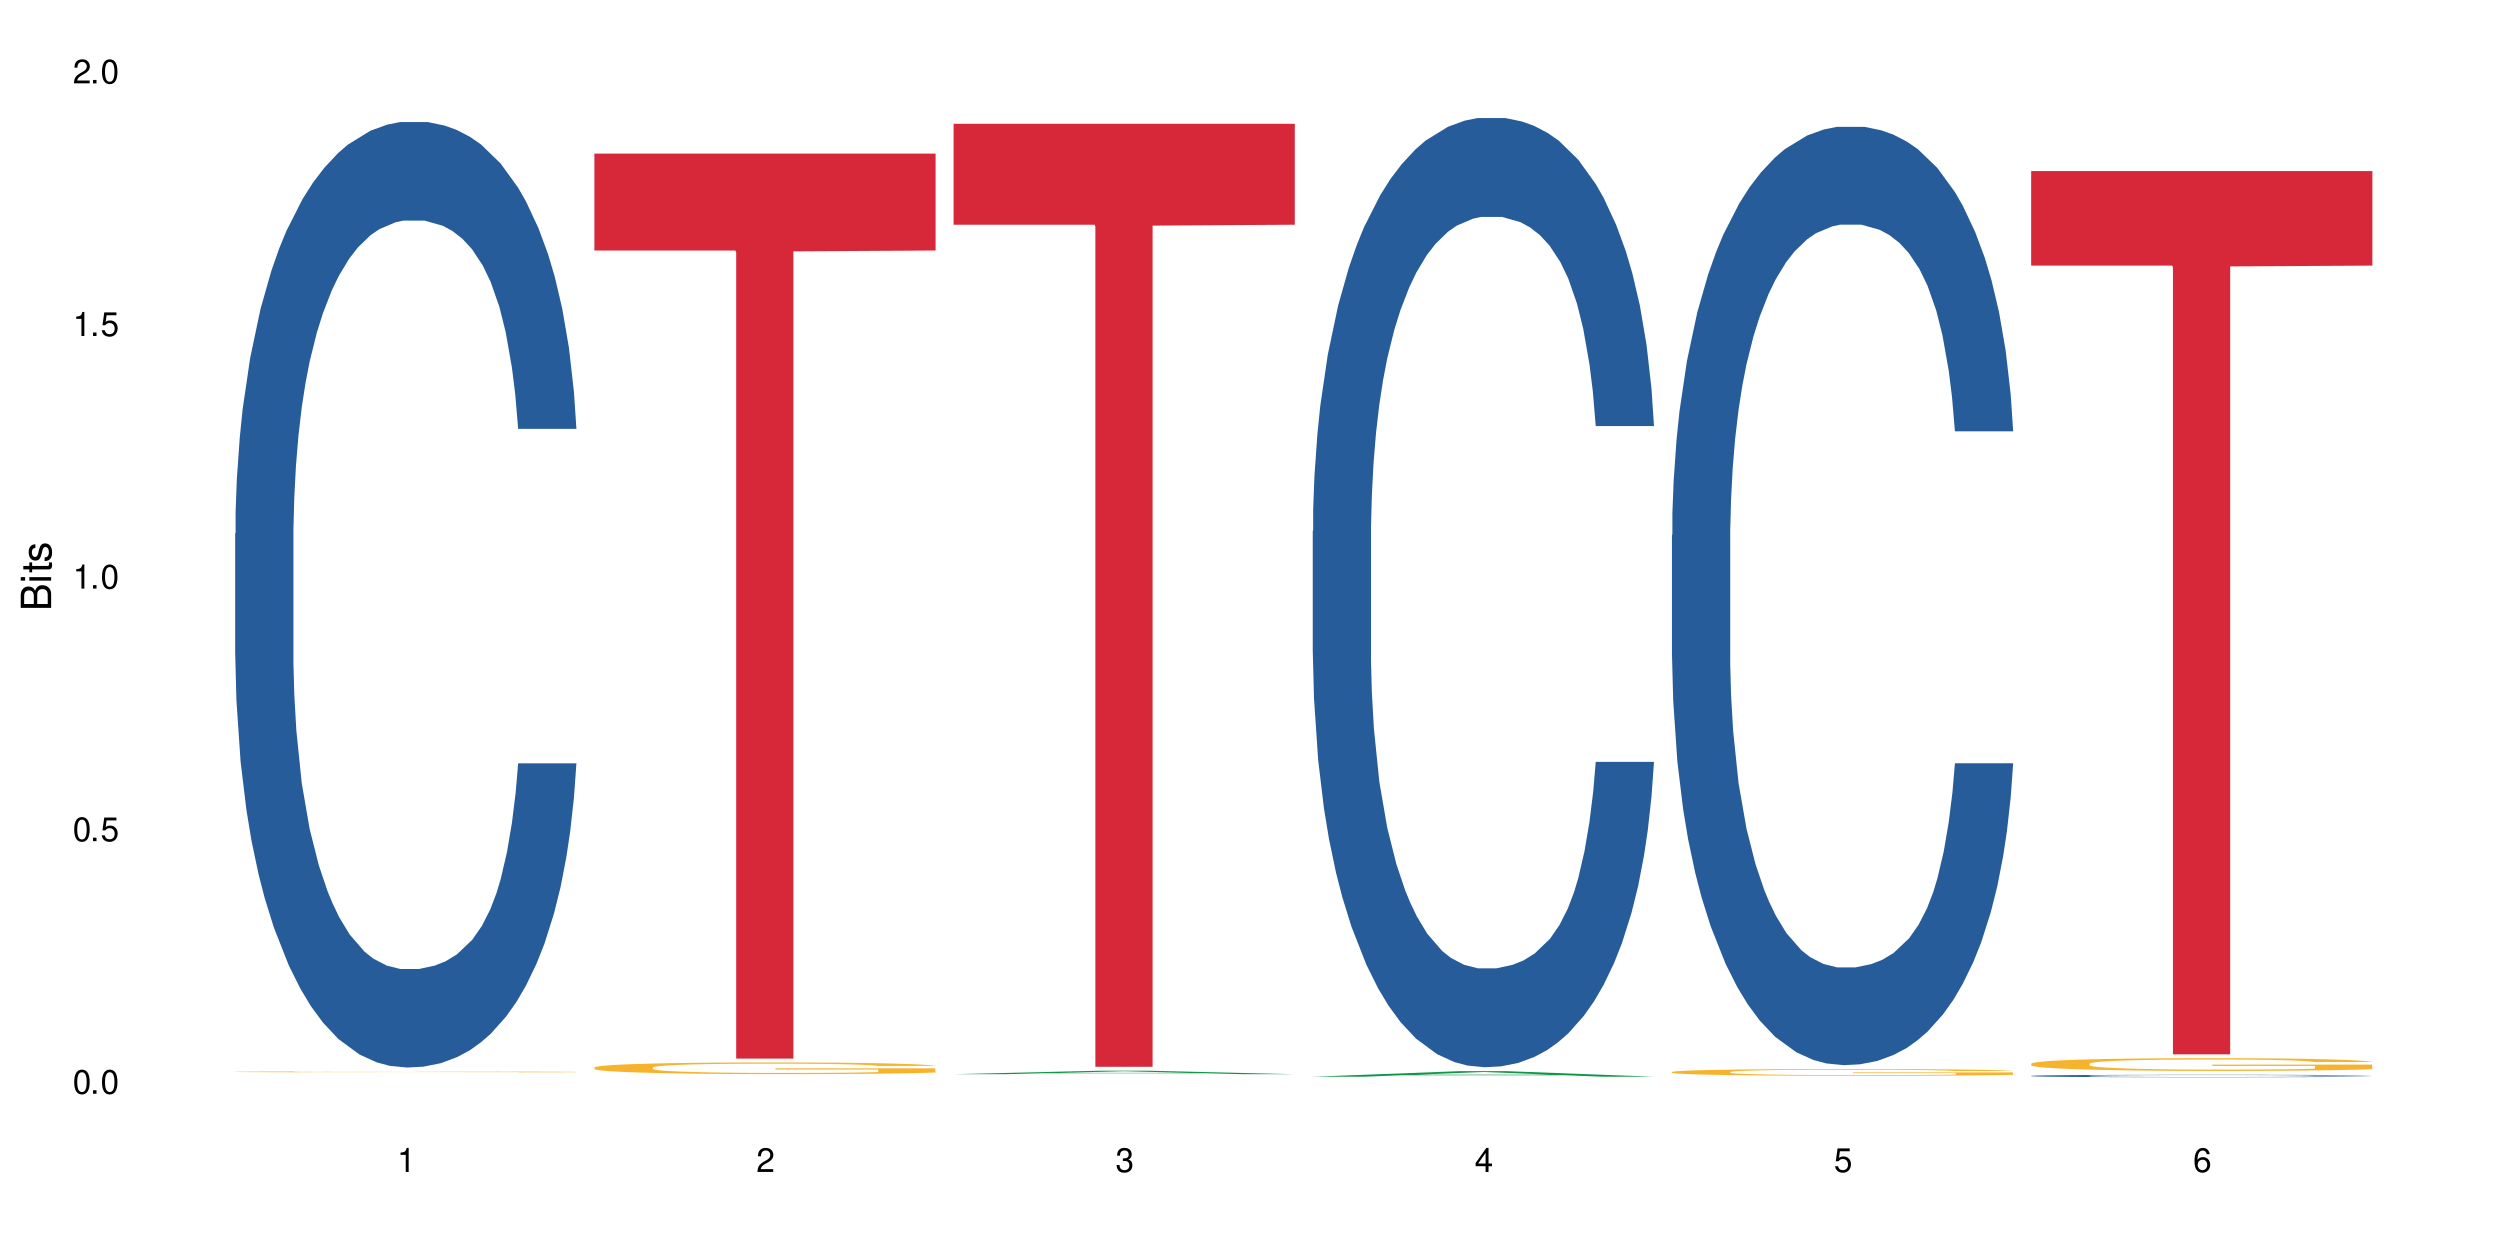 <?xml version="1.0" encoding="UTF-8"?>
<svg xmlns="http://www.w3.org/2000/svg" xmlns:xlink="http://www.w3.org/1999/xlink" width="720" height="360" viewBox="0 0 720 360">
<defs>
<g>
<g id="glyph-0-0">
</g>
<g id="glyph-0-1">
<path d="M 2.641 -6.938 C 2 -6.938 1.422 -6.656 1.078 -6.172 C 0.641 -5.562 0.406 -4.641 0.406 -3.359 C 0.406 -1.016 1.188 0.219 2.641 0.219 C 4.078 0.219 4.859 -1.016 4.859 -3.297 C 4.859 -4.641 4.656 -5.547 4.203 -6.172 C 3.844 -6.656 3.281 -6.938 2.641 -6.938 Z M 2.641 -6.188 C 3.547 -6.188 4 -5.25 4 -3.375 C 4 -1.406 3.562 -0.484 2.625 -0.484 C 1.734 -0.484 1.281 -1.438 1.281 -3.344 C 1.281 -5.25 1.734 -6.188 2.641 -6.188 Z M 2.641 -6.188 "/>
</g>
<g id="glyph-0-2">
<path d="M 1.828 -1 L 0.828 -1 L 0.828 0 L 1.828 0 Z M 1.828 -1 "/>
</g>
<g id="glyph-0-3">
<path d="M 4.562 -6.797 L 1.062 -6.797 L 0.547 -3.094 L 1.328 -3.094 C 1.719 -3.562 2.047 -3.734 2.578 -3.734 C 3.484 -3.734 4.062 -3.109 4.062 -2.094 C 4.062 -1.125 3.484 -0.531 2.578 -0.531 C 1.828 -0.531 1.375 -0.906 1.188 -1.672 L 0.328 -1.672 C 0.453 -1.109 0.547 -0.844 0.75 -0.594 C 1.125 -0.078 1.828 0.219 2.594 0.219 C 3.969 0.219 4.922 -0.781 4.922 -2.219 C 4.922 -3.562 4.031 -4.484 2.719 -4.484 C 2.25 -4.484 1.859 -4.359 1.469 -4.062 L 1.734 -5.969 L 4.562 -5.969 Z M 4.562 -6.797 "/>
</g>
<g id="glyph-0-4">
<path d="M 2.484 -4.938 L 2.484 0 L 3.328 0 L 3.328 -6.938 L 2.766 -6.938 C 2.469 -5.875 2.281 -5.734 0.984 -5.562 L 0.984 -4.938 Z M 2.484 -4.938 "/>
</g>
<g id="glyph-0-5">
<path d="M 4.859 -0.828 L 1.281 -0.828 C 1.359 -1.406 1.672 -1.781 2.5 -2.281 L 3.469 -2.828 C 4.406 -3.344 4.906 -4.062 4.906 -4.906 C 4.906 -5.484 4.672 -6.031 4.266 -6.406 C 3.859 -6.766 3.375 -6.938 2.719 -6.938 C 1.859 -6.938 1.219 -6.625 0.844 -6.031 C 0.609 -5.672 0.5 -5.234 0.484 -4.531 L 1.328 -4.531 C 1.359 -5.016 1.406 -5.281 1.531 -5.516 C 1.75 -5.938 2.188 -6.203 2.703 -6.203 C 3.469 -6.203 4.031 -5.641 4.031 -4.891 C 4.031 -4.344 3.719 -3.859 3.125 -3.516 L 2.234 -3 C 0.812 -2.172 0.406 -1.531 0.328 -0.016 L 4.859 -0.016 Z M 4.859 -0.828 "/>
</g>
<g id="glyph-0-6">
<path d="M 2.125 -3.188 L 2.578 -3.188 C 3.5 -3.188 3.984 -2.766 3.984 -1.922 C 3.984 -1.062 3.469 -0.531 2.594 -0.531 C 1.656 -0.531 1.203 -1 1.156 -2.016 L 0.312 -2.016 C 0.344 -1.453 0.438 -1.094 0.609 -0.781 C 0.953 -0.109 1.625 0.219 2.547 0.219 C 3.953 0.219 4.859 -0.625 4.859 -1.938 C 4.859 -2.828 4.516 -3.297 3.703 -3.594 C 4.344 -3.844 4.656 -4.328 4.656 -5.031 C 4.656 -6.219 3.875 -6.938 2.578 -6.938 C 1.203 -6.938 0.484 -6.172 0.453 -4.703 L 1.297 -4.703 C 1.312 -5.125 1.344 -5.359 1.453 -5.578 C 1.641 -5.969 2.062 -6.203 2.594 -6.203 C 3.344 -6.203 3.797 -5.75 3.797 -5 C 3.797 -4.516 3.609 -4.219 3.25 -4.047 C 3.016 -3.953 2.703 -3.922 2.125 -3.906 Z M 2.125 -3.188 "/>
</g>
<g id="glyph-0-7">
<path d="M 3.141 -1.672 L 3.141 0 L 3.984 0 L 3.984 -1.672 L 4.984 -1.672 L 4.984 -2.438 L 3.984 -2.438 L 3.984 -6.938 L 3.359 -6.938 L 0.266 -2.578 L 0.266 -1.672 Z M 3.141 -2.438 L 1 -2.438 L 3.141 -5.5 Z M 3.141 -2.438 "/>
</g>
<g id="glyph-0-8">
<path d="M 4.781 -5.125 C 4.609 -6.266 3.891 -6.938 2.844 -6.938 C 2.094 -6.938 1.422 -6.578 1.031 -5.953 C 0.594 -5.266 0.406 -4.422 0.406 -3.172 C 0.406 -2 0.578 -1.25 0.984 -0.641 C 1.359 -0.078 1.953 0.219 2.703 0.219 C 3.984 0.219 4.922 -0.75 4.922 -2.094 C 4.922 -3.375 4.062 -4.281 2.844 -4.281 C 2.172 -4.281 1.641 -4.031 1.281 -3.516 C 1.281 -5.234 1.828 -6.188 2.797 -6.188 C 3.391 -6.188 3.797 -5.797 3.938 -5.125 Z M 2.734 -3.531 C 3.547 -3.531 4.062 -2.953 4.062 -2.031 C 4.062 -1.156 3.484 -0.531 2.703 -0.531 C 1.922 -0.531 1.328 -1.188 1.328 -2.078 C 1.328 -2.938 1.906 -3.531 2.734 -3.531 Z M 2.734 -3.531 "/>
</g>
<g id="glyph-1-0">
</g>
<g id="glyph-1-1">
<path d="M 0 -0.953 L 0 -4.891 C 0 -5.719 -0.234 -6.344 -0.734 -6.797 C -1.188 -7.234 -1.812 -7.469 -2.5 -7.469 C -3.547 -7.469 -4.188 -7 -4.625 -5.875 C -4.984 -6.688 -5.625 -7.094 -6.531 -7.094 C -7.172 -7.094 -7.734 -6.859 -8.141 -6.391 C -8.562 -5.922 -8.75 -5.344 -8.75 -4.5 L -8.75 -0.953 Z M -4.984 -2.062 L -7.766 -2.062 L -7.766 -4.219 C -7.766 -4.844 -7.688 -5.203 -7.453 -5.5 C -7.219 -5.812 -6.859 -5.969 -6.375 -5.969 C -5.891 -5.969 -5.531 -5.812 -5.297 -5.5 C -5.062 -5.203 -4.984 -4.844 -4.984 -4.219 Z M -0.984 -2.062 L -4 -2.062 L -4 -4.781 C -4 -5.766 -3.438 -6.359 -2.484 -6.359 C -1.547 -6.359 -0.984 -5.766 -0.984 -4.781 Z M -0.984 -2.062 "/>
</g>
<g id="glyph-1-2">
<path d="M -6.281 -1.797 L -6.281 -0.797 L 0 -0.797 L 0 -1.797 Z M -8.75 -1.797 L -8.75 -0.797 L -7.484 -0.797 L -7.484 -1.797 Z M -8.75 -1.797 "/>
</g>
<g id="glyph-1-3">
<path d="M -6.281 -3.047 L -6.281 -2.016 L -8.016 -2.016 L -8.016 -1.016 L -6.281 -1.016 L -6.281 -0.172 L -5.469 -0.172 L -5.469 -1.016 L -0.719 -1.016 C -0.078 -1.016 0.281 -1.453 0.281 -2.234 C 0.281 -2.5 0.25 -2.719 0.188 -3.047 L -0.641 -3.047 C -0.609 -2.906 -0.594 -2.766 -0.594 -2.562 C -0.594 -2.141 -0.719 -2.016 -1.156 -2.016 L -5.469 -2.016 L -5.469 -3.047 Z M -6.281 -3.047 "/>
</g>
<g id="glyph-1-4">
<path d="M -4.531 -5.25 C -5.766 -5.25 -6.469 -4.422 -6.469 -2.969 C -6.469 -1.516 -5.719 -0.562 -4.547 -0.562 C -3.562 -0.562 -3.094 -1.062 -2.734 -2.562 L -2.516 -3.484 C -2.344 -4.188 -2.094 -4.469 -1.641 -4.469 C -1.047 -4.469 -0.641 -3.875 -0.641 -3 C -0.641 -2.453 -0.797 -2 -1.062 -1.75 C -1.25 -1.594 -1.422 -1.531 -1.875 -1.469 L -1.875 -0.406 C -0.422 -0.453 0.281 -1.266 0.281 -2.922 C 0.281 -4.5 -0.5 -5.516 -1.719 -5.516 C -2.656 -5.516 -3.172 -4.984 -3.469 -3.734 L -3.703 -2.766 C -3.891 -1.953 -4.156 -1.609 -4.594 -1.609 C -5.188 -1.609 -5.547 -2.125 -5.547 -2.938 C -5.547 -3.75 -5.203 -4.172 -4.531 -4.203 Z M -4.531 -5.25 "/>
</g>
</g>
</defs>
<rect x="-72" y="-36" width="864" height="432" fill="rgb(100%, 100%, 100%)" fill-opacity="1"/>
<path fill-rule="nonzero" fill="rgb(14.51%, 36.078%, 60%)" fill-opacity="1" d="M 67.73 153.637 L 67.852 153.387 L 67.852 147.414 L 68.211 137.953 L 69.051 126.008 L 69.887 117.793 L 72.047 103.109 L 75.043 88.922 L 78.156 77.973 L 80.434 71.5 L 82.473 66.523 L 87.145 57.312 L 90.145 52.582 L 93.379 48.352 L 97.332 44.121 L 100.211 41.633 L 106.684 37.648 L 111.477 35.906 L 115.191 35.16 L 123.223 35.16 L 128.016 36.156 L 131.492 37.402 L 135.324 39.391 L 138.562 41.633 L 144.195 47.109 L 149.227 54.078 L 151.504 58.059 L 155.102 65.773 L 157.855 73.242 L 159.773 79.715 L 161.934 88.922 L 163.848 100.121 L 165.289 112.816 L 166.008 123.52 L 149.227 123.52 L 148.391 113.562 L 147.43 105.848 L 145.633 95.645 L 143.836 88.426 L 141.316 81.207 L 139.039 76.477 L 135.926 71.75 L 133.168 68.762 L 130.293 66.523 L 127.535 65.027 L 122.262 63.535 L 116.148 63.535 L 113.871 64.031 L 109.199 66.023 L 106.684 67.766 L 103.086 71.25 L 100.57 74.488 L 97.574 79.465 L 95.535 83.695 L 93.02 90.168 L 91.223 95.891 L 89.184 104.105 L 87.984 110.328 L 86.906 117.297 L 85.949 125.512 L 85.23 134.223 L 84.75 143.43 L 84.508 152.391 L 84.508 190.969 L 84.75 199.93 L 85.348 210.383 L 86.906 225.566 L 89.184 238.758 L 91.82 249.211 L 94.336 256.676 L 95.777 260.16 L 97.691 264.145 L 100.688 269.121 L 105.004 274.102 L 107.52 276.09 L 111.355 278.082 L 115.312 279.078 L 120.586 279.078 L 125.258 278.082 L 128.375 276.836 L 131.609 274.848 L 136.043 270.617 L 138.801 266.633 L 141.199 261.902 L 142.996 257.176 L 144.195 253.191 L 145.992 245.477 L 147.43 237.016 L 148.508 228.305 L 149.227 219.84 L 166.008 219.84 L 165.289 229.797 L 164.207 239.504 L 163.129 246.723 L 161.453 255.434 L 159.535 263.148 L 156.777 271.859 L 154.5 277.586 L 151.504 283.809 L 148.75 288.535 L 145.754 292.766 L 141.316 297.746 L 138.441 300.234 L 135.324 302.473 L 131.609 304.465 L 126.938 306.207 L 121.902 307.203 L 117.227 307.453 L 112.195 306.953 L 108.48 305.957 L 103.566 303.719 L 97.453 299.238 L 93.02 294.508 L 89.543 289.781 L 86.547 284.801 L 83.191 278.082 L 78.875 267.133 L 76.238 258.668 L 74.441 251.699 L 72.406 241.992 L 70.969 233.281 L 69.289 219.344 L 68.09 201.672 L 67.73 187.984 Z M 67.73 153.637 "/>
<path fill-rule="nonzero" fill="rgb(96.863%, 70.196%, 16.863%)" fill-opacity="1" d="M 67.73 308.68 L 67.852 308.68 L 67.852 308.672 L 68.332 308.66 L 69.527 308.648 L 71.086 308.633 L 72.766 308.625 L 73.844 308.617 L 75.641 308.609 L 77.199 308.605 L 81.152 308.594 L 86.188 308.586 L 88.945 308.578 L 92.059 308.574 L 96.496 308.57 L 98.531 308.57 L 104.766 308.566 L 111.836 308.562 L 128.133 308.562 L 134.848 308.566 L 138.68 308.566 L 141.676 308.57 L 144.793 308.574 L 148.629 308.578 L 152.223 308.586 L 155.102 308.59 L 157.977 308.598 L 160.375 308.605 L 162.41 308.613 L 164.207 308.625 L 165.289 308.633 L 166.008 308.645 L 149.348 308.645 L 148.391 308.633 L 147.309 308.629 L 143.715 308.613 L 141.918 308.609 L 138.562 308.602 L 135.684 308.598 L 132.09 308.594 L 128.613 308.594 L 124.66 308.59 L 115.91 308.59 L 110.156 308.594 L 106.801 308.594 L 104.406 308.598 L 101.047 308.602 L 99.012 308.602 L 97.812 308.605 L 94.219 308.613 L 91.82 308.621 L 90.504 308.625 L 88.824 308.633 L 87.625 308.637 L 86.309 308.648 L 85.59 308.656 L 84.629 308.672 L 84.508 308.719 L 84.871 308.727 L 85.59 308.738 L 86.547 308.746 L 89.422 308.762 L 91.941 308.773 L 94.098 308.777 L 95.777 308.781 L 99.012 308.789 L 100.328 308.793 L 103.445 308.797 L 106.684 308.801 L 110.637 308.805 L 131.73 308.805 L 136.285 308.801 L 139.398 308.801 L 141.438 308.797 L 143.953 308.797 L 145.754 308.793 L 147.43 308.789 L 149.469 308.785 L 149.469 308.727 L 119.863 308.727 L 119.863 308.699 L 165.887 308.699 L 166.008 308.797 L 163.488 308.801 L 160.375 308.809 L 157.379 308.812 L 154.262 308.816 L 149.828 308.824 L 146.23 308.824 L 140.719 308.828 L 135.684 308.832 L 125.738 308.832 L 120.223 308.836 L 115.312 308.832 L 105.844 308.832 L 98.172 308.824 L 93.379 308.82 L 90.262 308.816 L 87.027 308.809 L 83.789 308.805 L 80.914 308.797 L 78.996 308.793 L 77.078 308.785 L 75.043 308.777 L 73.125 308.77 L 71.688 308.762 L 70.367 308.754 L 69.41 308.746 L 68.449 308.734 L 67.969 308.727 L 67.73 308.719 Z M 67.73 308.68 "/>
<path fill-rule="nonzero" fill="rgb(96.863%, 70.196%, 16.863%)" fill-opacity="1" d="M 171.18 307.43 L 171.297 307.426 L 171.297 307.363 L 171.777 307.227 L 172.977 307.035 L 174.535 306.875 L 176.211 306.754 L 177.293 306.688 L 179.09 306.598 L 180.648 306.527 L 184.602 306.391 L 189.637 306.262 L 192.391 306.207 L 195.508 306.152 L 199.941 306.094 L 201.98 306.074 L 208.211 306.023 L 215.281 305.992 L 223.074 305.984 L 226.668 305.988 L 231.582 306 L 238.293 306.035 L 242.129 306.062 L 245.125 306.094 L 248.242 306.137 L 252.078 306.195 L 255.672 306.27 L 258.547 306.344 L 261.426 306.438 L 263.82 306.535 L 265.859 306.645 L 267.656 306.773 L 268.734 306.879 L 269.453 306.988 L 252.797 306.988 L 251.836 306.879 L 250.758 306.797 L 248.961 306.695 L 247.164 306.621 L 245.363 306.562 L 242.008 306.484 L 239.133 306.434 L 235.539 306.391 L 232.062 306.363 L 228.105 306.344 L 225.711 306.34 L 219.359 306.34 L 213.605 306.359 L 210.25 306.383 L 207.852 306.41 L 204.496 306.457 L 202.461 306.492 L 201.262 306.516 L 197.664 306.613 L 195.27 306.699 L 193.949 306.758 L 192.273 306.848 L 191.074 306.934 L 189.754 307.055 L 189.035 307.148 L 188.078 307.355 L 187.957 307.91 L 188.316 308.027 L 189.035 308.152 L 189.996 308.266 L 191.434 308.383 L 192.871 308.473 L 195.387 308.59 L 197.547 308.672 L 199.223 308.723 L 202.461 308.805 L 203.777 308.836 L 206.895 308.891 L 210.129 308.934 L 214.086 308.969 L 217.082 308.988 L 221.875 309.004 L 227.988 309.004 L 235.18 308.984 L 239.73 308.961 L 242.848 308.938 L 244.887 308.914 L 247.402 308.879 L 249.199 308.848 L 250.879 308.816 L 252.914 308.762 L 252.914 308.027 L 223.312 308.023 L 223.312 307.68 L 269.336 307.676 L 269.453 308.879 L 266.938 308.965 L 263.82 309.043 L 260.824 309.105 L 257.711 309.156 L 253.273 309.215 L 249.68 309.254 L 244.168 309.297 L 239.133 309.324 L 233.859 309.344 L 229.184 309.352 L 223.672 309.355 L 218.758 309.348 L 213.484 309.328 L 209.289 309.305 L 205.457 309.273 L 201.621 309.234 L 196.828 309.168 L 193.711 309.117 L 190.473 309.051 L 187.238 308.977 L 184.363 308.895 L 182.445 308.828 L 180.527 308.754 L 178.488 308.66 L 176.57 308.559 L 175.133 308.461 L 173.816 308.355 L 172.855 308.254 L 171.898 308.113 L 171.418 308.004 L 171.18 307.906 Z M 171.18 307.43 "/>
<path fill-rule="nonzero" fill="rgb(83.922%, 15.686%, 22.353%)" fill-opacity="1" d="M 171.18 44.246 L 269.453 44.246 L 269.453 72.145 L 228.496 72.391 L 228.496 304.875 L 212.02 304.875 L 212.02 72.637 L 211.777 72.145 L 171.18 72.145 Z M 171.18 44.246 "/>
<path fill-rule="nonzero" fill="rgb(6.275%, 58.824%, 28.235%)" fill-opacity="1" d="M 274.629 309.367 L 274.73 309.367 L 317.254 308.348 L 330.168 308.348 L 372.902 309.371 L 357.887 309.371 L 347.18 309.102 L 300.246 309.102 L 289.746 309.367 L 274.629 309.367 L 304.762 308.992 L 342.875 308.992 L 323.871 308.516 L 323.66 308.516 L 323.449 308.52 L 304.656 308.992 L 304.762 308.992 Z M 274.629 309.367 "/>
<path fill-rule="nonzero" fill="rgb(83.922%, 15.686%, 22.353%)" fill-opacity="1" d="M 274.629 35.648 L 372.902 35.648 L 372.902 64.719 L 331.945 64.977 L 331.945 307.238 L 315.465 307.238 L 315.465 65.23 L 315.227 64.719 L 274.629 64.719 Z M 274.629 35.648 "/>
<path fill-rule="nonzero" fill="rgb(6.275%, 58.824%, 28.235%)" fill-opacity="1" d="M 378.074 310.094 L 378.18 310.09 L 420.703 308.477 L 433.617 308.477 L 476.352 310.094 L 461.336 310.094 L 450.625 309.672 L 403.695 309.672 L 393.195 310.094 L 378.074 310.094 L 408.207 309.496 L 446.32 309.496 L 427.316 308.742 L 427.109 308.738 L 426.898 308.742 L 408.105 309.496 L 408.207 309.496 Z M 378.074 310.094 "/>
<path fill-rule="nonzero" fill="rgb(14.51%, 36.078%, 60%)" fill-opacity="1" d="M 378.074 152.941 L 378.195 152.691 L 378.195 146.695 L 378.555 137.199 L 379.395 125.207 L 380.23 116.961 L 382.391 102.215 L 385.387 87.973 L 388.5 76.98 L 390.777 70.48 L 392.816 65.484 L 397.492 56.238 L 400.488 51.492 L 403.723 47.242 L 407.676 42.996 L 410.555 40.496 L 417.027 36.5 L 421.82 34.75 L 425.535 34 L 433.566 34 L 438.359 35 L 441.836 36.25 L 445.668 38.25 L 448.906 40.496 L 454.539 45.996 L 459.57 52.992 L 461.848 56.988 L 465.445 64.734 L 468.199 72.23 L 470.117 78.727 L 472.277 87.973 L 474.191 99.219 L 475.633 111.961 L 476.352 122.707 L 459.57 122.707 L 458.734 112.711 L 457.773 104.965 L 455.977 94.719 L 454.18 87.473 L 451.66 80.227 L 449.383 75.48 L 446.27 70.73 L 443.512 67.734 L 440.637 65.484 L 437.879 63.984 L 432.605 62.484 L 426.492 62.484 L 424.215 62.984 L 419.543 64.984 L 417.027 66.734 L 413.43 70.234 L 410.914 73.48 L 407.918 78.477 L 405.879 82.727 L 403.363 89.223 L 401.566 94.969 L 399.527 103.215 L 398.328 109.465 L 397.25 116.461 L 396.293 124.707 L 395.574 133.453 L 395.094 142.695 L 394.855 151.691 L 394.855 190.422 L 395.094 199.418 L 395.691 209.914 L 397.25 225.156 L 399.527 238.398 L 402.164 248.895 L 404.68 256.391 L 406.121 259.891 L 408.035 263.887 L 411.035 268.887 L 415.348 273.883 L 417.863 275.883 L 421.699 277.879 L 425.656 278.879 L 430.93 278.879 L 435.602 277.879 L 438.719 276.633 L 441.953 274.633 L 446.387 270.383 L 449.145 266.387 L 451.543 261.641 L 453.34 256.891 L 454.539 252.895 L 456.336 245.148 L 457.773 236.652 L 458.852 227.906 L 459.57 219.41 L 476.352 219.41 L 475.633 229.406 L 474.555 239.148 L 473.473 246.395 L 471.797 255.141 L 469.879 262.887 L 467.121 271.633 L 464.844 277.383 L 461.848 283.629 L 459.094 288.375 L 456.098 292.625 L 451.66 297.621 L 448.785 300.121 L 445.668 302.367 L 441.953 304.367 L 437.281 306.117 L 432.246 307.117 L 427.574 307.367 L 422.539 306.867 L 418.824 305.867 L 413.91 303.617 L 407.797 299.121 L 403.363 294.371 L 399.887 289.625 L 396.891 284.629 L 393.535 277.879 L 389.223 266.887 L 386.586 258.391 L 384.785 251.395 L 382.75 241.648 L 381.312 232.902 L 379.633 218.91 L 378.434 201.168 L 378.074 187.426 Z M 378.074 152.941 "/>
<path fill-rule="nonzero" fill="rgb(14.51%, 36.078%, 60%)" fill-opacity="1" d="M 481.523 154.117 L 481.645 153.871 L 481.645 147.945 L 482.004 138.559 L 482.84 126.703 L 483.68 118.551 L 485.836 103.977 L 488.832 89.898 L 491.949 79.031 L 494.227 72.609 L 496.266 67.668 L 500.938 58.527 L 503.934 53.836 L 507.172 49.637 L 511.125 45.438 L 514 42.969 L 520.473 39.016 L 525.27 37.285 L 528.984 36.547 L 537.012 36.547 L 541.809 37.531 L 545.281 38.77 L 549.117 40.746 L 552.352 42.969 L 557.984 48.402 L 563.02 55.316 L 565.297 59.27 L 568.891 66.926 L 571.648 74.336 L 573.566 80.758 L 575.723 89.898 L 577.641 101.012 L 579.078 113.609 L 579.797 124.23 L 563.02 124.23 L 562.18 114.352 L 561.223 106.695 L 559.426 96.566 L 557.625 89.402 L 555.109 82.242 L 552.832 77.547 L 549.715 72.855 L 546.961 69.891 L 544.082 67.668 L 541.328 66.184 L 536.055 64.703 L 529.941 64.703 L 527.664 65.199 L 522.992 67.172 L 520.473 68.902 L 516.879 72.359 L 514.363 75.57 L 511.367 80.512 L 509.328 84.711 L 506.812 91.133 L 505.012 96.812 L 502.977 104.965 L 501.777 111.141 L 500.699 118.055 L 499.738 126.207 L 499.02 134.852 L 498.543 143.992 L 498.301 152.883 L 498.301 191.168 L 498.543 200.062 L 499.141 210.434 L 500.699 225.504 L 502.977 238.594 L 505.613 248.969 L 508.129 256.379 L 509.566 259.836 L 511.484 263.789 L 514.48 268.727 L 518.797 273.668 L 521.312 275.645 L 525.148 277.621 L 529.102 278.609 L 534.375 278.609 L 539.051 277.621 L 542.168 276.387 L 545.402 274.41 L 549.836 270.211 L 552.594 266.258 L 554.988 261.566 L 556.789 256.871 L 557.984 252.922 L 559.785 245.262 L 561.223 236.863 L 562.301 228.219 L 563.02 219.82 L 579.797 219.82 L 579.078 229.703 L 578 239.336 L 576.922 246.496 L 575.246 255.145 L 573.328 262.801 L 570.57 271.445 L 568.293 277.125 L 565.297 283.301 L 562.539 287.996 L 559.543 292.195 L 555.109 297.133 L 552.234 299.605 L 549.117 301.828 L 545.402 303.801 L 540.727 305.531 L 535.695 306.52 L 531.02 306.766 L 525.988 306.273 L 522.27 305.285 L 517.359 303.062 L 511.246 298.617 L 506.812 293.922 L 503.336 289.23 L 500.34 284.289 L 496.984 277.621 L 492.668 266.754 L 490.031 258.355 L 488.234 251.438 L 486.195 241.805 L 484.758 233.16 L 483.082 219.328 L 481.883 201.789 L 481.523 188.207 Z M 481.523 154.117 "/>
<path fill-rule="nonzero" fill="rgb(96.863%, 70.196%, 16.863%)" fill-opacity="1" d="M 481.523 308.715 L 481.645 308.711 L 481.645 308.676 L 482.121 308.598 L 483.32 308.484 L 484.879 308.395 L 486.555 308.324 L 487.637 308.285 L 489.434 308.23 L 490.992 308.191 L 494.945 308.113 L 499.98 308.039 L 502.734 308.004 L 505.852 307.977 L 510.285 307.941 L 512.324 307.93 L 518.555 307.898 L 525.629 307.883 L 533.418 307.875 L 537.012 307.879 L 541.926 307.887 L 548.637 307.906 L 552.473 307.922 L 555.469 307.941 L 558.586 307.965 L 562.422 308 L 566.016 308.043 L 568.891 308.086 L 571.77 308.141 L 574.164 308.195 L 576.203 308.258 L 578 308.332 L 579.078 308.395 L 579.797 308.457 L 563.141 308.457 L 562.18 308.395 L 561.102 308.348 L 559.305 308.289 L 557.508 308.246 L 555.711 308.211 L 552.352 308.164 L 549.477 308.137 L 545.883 308.113 L 542.406 308.098 L 538.449 308.086 L 536.055 308.082 L 529.703 308.082 L 523.949 308.094 L 520.594 308.109 L 518.195 308.121 L 514.84 308.148 L 512.805 308.172 L 511.605 308.184 L 508.008 308.242 L 505.613 308.289 L 504.293 308.324 L 502.617 308.379 L 501.418 308.426 L 500.098 308.496 L 499.379 308.551 L 498.422 308.672 L 498.301 308.992 L 498.66 309.062 L 499.379 309.137 L 500.34 309.199 L 501.777 309.266 L 503.215 309.32 L 505.73 309.387 L 507.891 309.434 L 509.566 309.465 L 512.805 309.512 L 514.121 309.531 L 517.238 309.562 L 520.473 309.586 L 524.43 309.609 L 527.426 309.617 L 532.219 309.629 L 538.332 309.629 L 545.523 309.617 L 550.078 309.602 L 553.191 309.59 L 555.23 309.574 L 557.746 309.555 L 559.543 309.539 L 561.223 309.52 L 563.258 309.488 L 563.258 309.062 L 533.656 309.059 L 533.656 308.859 L 579.68 308.859 L 579.797 309.555 L 577.281 309.605 L 574.164 309.652 L 571.168 309.688 L 568.055 309.719 L 563.617 309.75 L 560.023 309.773 L 554.512 309.797 L 549.477 309.812 L 544.203 309.824 L 539.531 309.828 L 534.016 309.832 L 529.102 309.828 L 523.828 309.816 L 519.637 309.805 L 515.801 309.785 L 511.965 309.762 L 507.172 309.723 L 504.055 309.695 L 500.82 309.656 L 497.582 309.613 L 494.707 309.562 L 492.789 309.527 L 490.871 309.484 L 488.832 309.43 L 486.918 309.367 L 485.477 309.312 L 484.16 309.25 L 483.199 309.191 L 482.242 309.113 L 481.762 309.047 L 481.523 308.992 Z M 481.523 308.715 "/>
<path fill-rule="nonzero" fill="rgb(14.51%, 36.078%, 60%)" fill-opacity="1" d="M 584.973 309.848 L 585.09 309.848 L 585.09 309.832 L 585.449 309.809 L 586.289 309.777 L 587.129 309.754 L 589.285 309.715 L 592.281 309.68 L 595.398 309.652 L 597.676 309.633 L 599.711 309.621 L 604.387 309.598 L 607.383 309.586 L 610.617 309.574 L 614.574 309.562 L 617.449 309.559 L 623.922 309.547 L 628.715 309.543 L 632.43 309.539 L 640.461 309.539 L 645.254 309.543 L 648.73 309.547 L 652.566 309.551 L 655.801 309.559 L 661.434 309.57 L 666.469 309.59 L 668.746 309.598 L 672.34 309.621 L 675.098 309.641 L 677.016 309.656 L 679.172 309.68 L 681.09 309.711 L 682.527 309.742 L 683.246 309.77 L 666.469 309.77 L 665.629 309.742 L 664.672 309.723 L 662.871 309.699 L 661.074 309.68 L 658.559 309.66 L 656.281 309.648 L 653.164 309.637 L 650.406 309.629 L 647.531 309.621 L 644.773 309.617 L 639.504 309.613 L 631.113 309.613 L 626.438 309.621 L 623.922 309.625 L 620.328 309.633 L 617.809 309.641 L 614.812 309.656 L 612.777 309.668 L 610.258 309.684 L 608.461 309.699 L 606.426 309.719 L 605.227 309.734 L 604.148 309.754 L 603.188 309.773 L 602.469 309.797 L 601.988 309.82 L 601.75 309.844 L 601.75 309.945 L 601.988 309.969 L 602.59 309.996 L 604.148 310.035 L 606.426 310.07 L 609.059 310.098 L 611.578 310.117 L 613.016 310.125 L 614.934 310.137 L 617.93 310.148 L 622.242 310.16 L 624.762 310.168 L 628.598 310.172 L 632.551 310.176 L 637.824 310.176 L 642.5 310.172 L 645.613 310.168 L 648.852 310.164 L 653.285 310.152 L 656.043 310.141 L 658.438 310.129 L 660.234 310.117 L 661.434 310.105 L 663.23 310.086 L 664.672 310.066 L 665.75 310.043 L 666.469 310.02 L 683.246 310.02 L 682.527 310.047 L 681.449 310.07 L 680.371 310.09 L 678.691 310.113 L 676.773 310.133 L 674.02 310.156 L 671.742 310.172 L 668.746 310.188 L 665.988 310.199 L 662.992 310.211 L 658.559 310.223 L 655.68 310.23 L 652.566 310.234 L 648.852 310.242 L 644.176 310.246 L 639.141 310.246 L 634.469 310.25 L 629.434 310.246 L 625.719 310.246 L 620.805 310.238 L 614.695 310.227 L 610.258 310.215 L 606.785 310.203 L 603.789 310.188 L 600.43 310.172 L 596.117 310.145 L 593.48 310.121 L 591.684 310.102 L 589.645 310.078 L 588.207 310.055 L 586.527 310.02 L 585.332 309.973 L 584.973 309.938 Z M 584.973 309.848 "/>
<path fill-rule="nonzero" fill="rgb(96.863%, 70.196%, 16.863%)" fill-opacity="1" d="M 584.973 306.328 L 585.09 306.324 L 585.09 306.258 L 585.57 306.105 L 586.77 305.898 L 588.328 305.727 L 590.004 305.594 L 591.082 305.523 L 592.883 305.422 L 594.438 305.348 L 598.395 305.195 L 603.426 305.055 L 606.184 304.996 L 609.301 304.938 L 613.734 304.875 L 615.773 304.852 L 622.004 304.797 L 629.074 304.762 L 636.867 304.754 L 640.461 304.758 L 645.375 304.77 L 652.086 304.805 L 655.922 304.84 L 658.918 304.875 L 662.035 304.918 L 665.867 304.984 L 669.465 305.066 L 672.34 305.145 L 675.215 305.246 L 677.613 305.355 L 679.652 305.473 L 681.449 305.613 L 682.527 305.73 L 683.246 305.848 L 666.586 305.848 L 665.629 305.73 L 664.551 305.641 L 662.754 305.527 L 660.953 305.449 L 659.156 305.383 L 655.801 305.297 L 652.926 305.242 L 649.328 305.195 L 645.855 305.164 L 641.898 305.145 L 639.504 305.141 L 633.148 305.141 L 627.398 305.164 L 624.043 305.188 L 621.645 305.215 L 618.289 305.266 L 616.25 305.309 L 615.055 305.332 L 611.457 305.438 L 609.059 305.531 L 607.742 305.598 L 606.062 305.695 L 604.867 305.789 L 603.547 305.922 L 602.828 306.023 L 601.871 306.25 L 601.75 306.855 L 602.109 306.984 L 602.828 307.121 L 603.789 307.242 L 605.227 307.367 L 606.664 307.465 L 609.18 307.598 L 611.336 307.684 L 613.016 307.742 L 616.25 307.832 L 617.57 307.863 L 620.688 307.922 L 623.922 307.969 L 627.875 308.012 L 630.871 308.031 L 635.668 308.047 L 641.777 308.047 L 648.969 308.027 L 653.523 308 L 656.641 307.973 L 658.676 307.949 L 661.195 307.914 L 662.992 307.879 L 664.672 307.844 L 666.707 307.785 L 666.707 306.984 L 637.105 306.98 L 637.105 306.602 L 683.125 306.602 L 683.246 307.914 L 680.73 308.004 L 677.613 308.09 L 674.617 308.156 L 671.5 308.215 L 667.066 308.277 L 663.473 308.32 L 657.957 308.367 L 652.926 308.395 L 647.652 308.418 L 642.977 308.426 L 637.465 308.43 L 632.551 308.422 L 627.277 308.402 L 623.082 308.375 L 619.246 308.344 L 615.414 308.301 L 610.617 308.23 L 607.504 308.172 L 604.266 308.102 L 601.031 308.016 L 598.156 307.926 L 596.238 307.855 L 594.32 307.773 L 592.281 307.676 L 590.363 307.559 L 588.926 307.457 L 587.609 307.34 L 586.648 307.227 L 585.691 307.078 L 585.211 306.957 L 584.973 306.852 Z M 584.973 306.328 "/>
<path fill-rule="nonzero" fill="rgb(83.922%, 15.686%, 22.353%)" fill-opacity="1" d="M 584.973 49.262 L 683.246 49.262 L 683.246 76.492 L 642.289 76.73 L 642.289 303.645 L 625.809 303.645 L 625.809 76.969 L 625.57 76.492 L 584.973 76.492 Z M 584.973 49.262 "/>
<g fill="rgb(0%, 0%, 0%)" fill-opacity="1">
<use xlink:href="#glyph-0-1" x="20.965" y="314.993"/>
<use xlink:href="#glyph-0-2" x="25.965" y="314.993"/>
<use xlink:href="#glyph-0-1" x="28.965" y="314.993"/>
</g>
<g fill="rgb(0%, 0%, 0%)" fill-opacity="1">
<use xlink:href="#glyph-0-1" x="20.965" y="242.251"/>
<use xlink:href="#glyph-0-2" x="25.965" y="242.251"/>
<use xlink:href="#glyph-0-3" x="28.965" y="242.251"/>
</g>
<g fill="rgb(0%, 0%, 0%)" fill-opacity="1">
<use xlink:href="#glyph-0-4" x="20.965" y="169.509"/>
<use xlink:href="#glyph-0-2" x="25.965" y="169.509"/>
<use xlink:href="#glyph-0-1" x="28.965" y="169.509"/>
</g>
<g fill="rgb(0%, 0%, 0%)" fill-opacity="1">
<use xlink:href="#glyph-0-4" x="20.965" y="96.767"/>
<use xlink:href="#glyph-0-2" x="25.965" y="96.767"/>
<use xlink:href="#glyph-0-3" x="28.965" y="96.767"/>
</g>
<g fill="rgb(0%, 0%, 0%)" fill-opacity="1">
<use xlink:href="#glyph-0-5" x="20.965" y="24.024"/>
<use xlink:href="#glyph-0-2" x="25.965" y="24.024"/>
<use xlink:href="#glyph-0-1" x="28.965" y="24.024"/>
</g>
<g fill="rgb(0%, 0%, 0%)" fill-opacity="1">
<use xlink:href="#glyph-0-4" x="114.367" y="337.532"/>
</g>
<g fill="rgb(0%, 0%, 0%)" fill-opacity="1">
<use xlink:href="#glyph-0-5" x="217.816" y="337.532"/>
</g>
<g fill="rgb(0%, 0%, 0%)" fill-opacity="1">
<use xlink:href="#glyph-0-6" x="321.266" y="337.532"/>
</g>
<g fill="rgb(0%, 0%, 0%)" fill-opacity="1">
<use xlink:href="#glyph-0-7" x="424.711" y="337.532"/>
</g>
<g fill="rgb(0%, 0%, 0%)" fill-opacity="1">
<use xlink:href="#glyph-0-3" x="528.16" y="337.532"/>
</g>
<g fill="rgb(0%, 0%, 0%)" fill-opacity="1">
<use xlink:href="#glyph-0-8" x="631.609" y="337.532"/>
</g>
<g fill="rgb(0%, 0%, 0%)" fill-opacity="1">
<use xlink:href="#glyph-1-1" x="14.725" y="176.012"/>
<use xlink:href="#glyph-1-2" x="14.725" y="168.012"/>
<use xlink:href="#glyph-1-3" x="14.725" y="165.012"/>
<use xlink:href="#glyph-1-4" x="14.725" y="162.012"/>
</g>
</svg>

